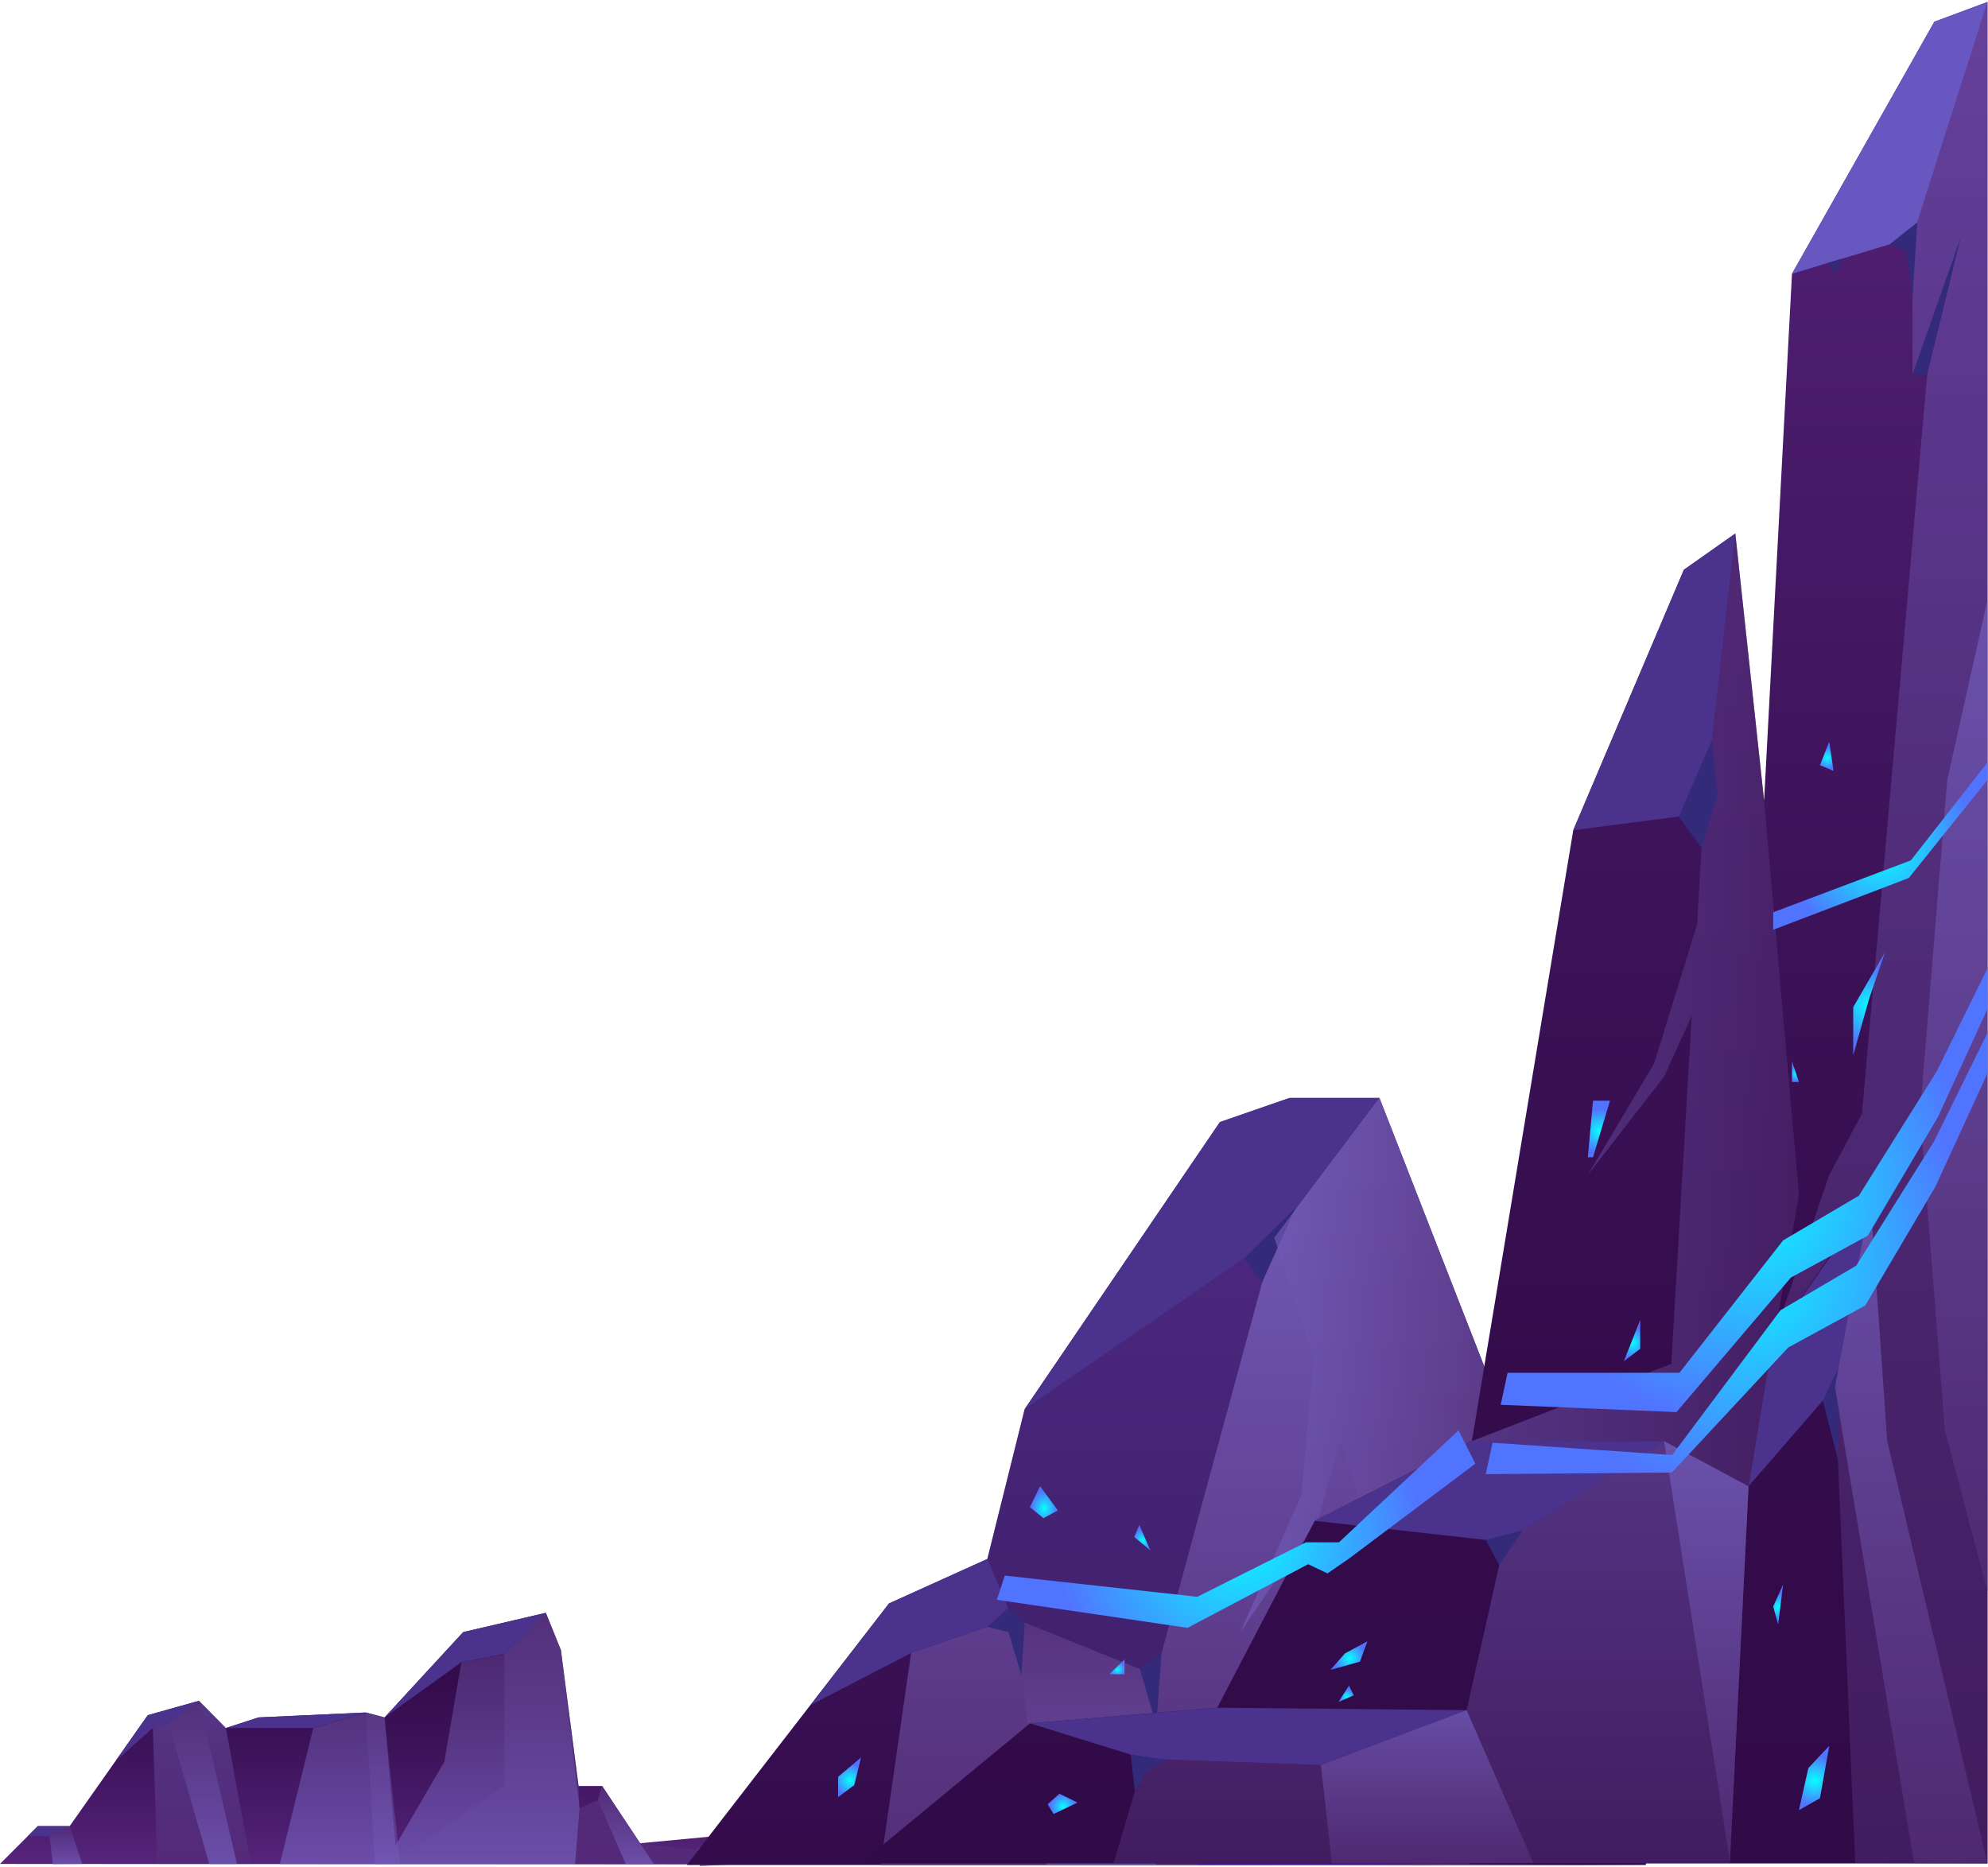 <svg xmlns="http://www.w3.org/2000/svg" width="574" height="539" fill="none"><path fill="url(#a)" fill-rule="evenodd" d="M212.007 538.319h-13.492l-16.647-.016h-1.156l-14.628-.013-44.943-.016h-12.855l-27.487-.013-57.958-.029h-7.587l-15.264-.017 8.006-8.008 2.915-2.912h9.203l13.203-18.748 9.35-13.284 14.787-4.152 7.762 7.853 9.45-3.055 30.964-1.425 5.412 1.425 22.692-24.627 23.864-5.574 4.36 10.791v.045l5.09 39.164h6.798l10.979 16.528 21.511-2.029.13.185z" clip-rule="evenodd"/><path fill="#4A328D" fill-rule="evenodd" d="m157.598 465.708-11.96 11.872-12.45 2.422-22.146 15.907 22.692-24.627zm-51.968 28.776-15.193 4.48h-25.22l9.45-3.055zm-48.176-3.373-7.515 5.95-1.286.419-4.529 1.484-10.807 9.583 9.35-13.284zm-37.34 36.184-5.814 2.912H7.996l2.915-2.912z" clip-rule="evenodd"/><path fill="url(#b)" fill-rule="evenodd" d="m23.75 538.215-.909.017-7.574.087-.012-.087-.955-8.025 5.814-2.912z" clip-rule="evenodd" opacity=".7" style="mix-blend-mode:multiply"/><path fill="url(#c)" fill-rule="evenodd" d="M212.007 538.319h-45.923v-.029l-.013-.013v-.058h-53.5l2.756-1.873 30.315-20.634v-38.129l11.959-11.875 4.357 10.794v.042l5.093 39.168.273 6.369a246 246 0 0 1 5.311-2.233l1.211-4.136 10.979 16.527 16.362 1.961 5.152-3.993.13.188 5.541 7.924z" clip-rule="evenodd" opacity=".5" style="mix-blend-mode:multiply"/><path fill="url(#d)" fill-rule="evenodd" d="m188.805 538.215-6.937.088-1.156.016v-.016l-8.08-18.459 1.214-4.136 10.979 16.528z" clip-rule="evenodd" opacity=".7" style="mix-blend-mode:multiply"/><path fill="url(#e)" fill-rule="evenodd" d="M72.43 538.215H45.393l-1.27-39.251 4.529-1.484 1.286-.419 7.515-5.95 7.762 7.853z" clip-rule="evenodd" opacity=".5" style="mix-blend-mode:multiply"/><path fill="url(#f)" fill-rule="evenodd" d="m115.528 538.215-3.824.059h-.318l-3.1.045v-.045l-2.656-43.732v-.058l5.412 1.425v.058l3.808 35.808.474 4.567z" clip-rule="evenodd" opacity=".5" style="mix-blend-mode:multiply"/><path fill="url(#g)" fill-rule="evenodd" d="m57.457 491.107-8.81 6.376 11.78 40.742h8.003z" clip-rule="evenodd" opacity=".7" style="mix-blend-mode:multiply"/><path fill="url(#h)" fill-rule="evenodd" d="m212.007 538.319-4.285.231-5.613.302-.059-.302-.042-.231-.578-2.899-.243-1.224 5.149-3.989.13.185z" clip-rule="evenodd" opacity=".7" style="mix-blend-mode:multiply"/><path fill="url(#i)" fill-rule="evenodd" d="M167.324 522.078v.042l-1.256 16.095v.059h-85.27v-.013l9.64-39.252 15.192-4.467 5.412 1.425 3.172 36.889.636-1.081 13.459-23.085 4.88-28.646 12.449-2.422 11.96-11.872 4.36 10.794z" clip-rule="evenodd" opacity=".7" style="mix-blend-mode:multiply"/><path fill="url(#j)" fill-rule="evenodd" d="M475.216 381.208v157.309H198.285l.23-.298 2.916-3.76 5.035-6.531 27.5-35.564h.016l22.695-29.357 28.406-12.853 2.756-11.096 2.266-9.073 5.756-23.124 56.357-82.864h.013l20.085-6.96h25.971l22.825 58.503 4.876 12.479 2.568 6.567v.02l6.824 17.491 1.571 4.026.536 1.383.938-1.383 4.759-7.055 11.746-17.4 5.96-8.83 1.094-1.63z" clip-rule="evenodd"/><path fill="#4A328D" fill-rule="evenodd" d="m398.287 317.037-24.744 32.873-5.613 7.444-8.629 5.931-63.424 43.595 56.354-82.883 20.085-6.96z" clip-rule="evenodd"/><path fill="url(#k)" fill-rule="evenodd" d="m475.216 381.211-17.238 32.529-20.491 3.766 24.5-36.295z" clip-rule="evenodd"/><path fill="#4A328D" fill-rule="evenodd" d="m292.459 467.198-7.36 2.526-22.033 7.577-29.084 15.063 22.695-29.357 28.406-12.853h.016l6.087 14.086z" clip-rule="evenodd"/><path fill="url(#l)" fill-rule="evenodd" d="M475.216 538.517h-220.98l.058-.448.809-5.518 7.963-55.25 22.033-7.577 7.36-2.526.243.094 2.886 1.159 33.574 13.489 4.457 1.798 1.718-6.324 7.561-27.86 3.23-11.898 18.296-67.411.013-.036 3.493-12.855 5.613-7.444 24.744-32.873 22.825 58.503 4.876 12.479 2.568 6.587 6.824 17.491 1.571 4.026.536 1.383-2.769 25.669-.159 1.386-.059.617-.561 5.162v.019l-5.844 54.072-3.623 33.525v.039l-.013.074-.016.169z" clip-rule="evenodd" style="mix-blend-mode:multiply"/><path fill="url(#m)" fill-rule="evenodd" d="M333.866 537.956v.561h-31.801l-.056-.448-5.21-39.962-1.889-14.388v-.039l-2.107-16.164 3.074 1.217 33.256 13.226 4.486 1.779.046 10.849.013 2.977.042 10.123.016.318v1.944z" clip-rule="evenodd" opacity=".7" style="mix-blend-mode:multiply"/><path fill="#4A328D" fill-rule="evenodd" d="m285.096 450.148 7.707 17.365 40.816 16.219 34.308-126.381-72.053 49.52z" clip-rule="evenodd" opacity=".5"/><path fill="url(#n)" fill-rule="evenodd" d="m424.443 538.235 10.119-93.671-31.685 19.683-57.168 74.267z" clip-rule="evenodd" opacity=".5" style="mix-blend-mode:soft-light"/><path fill="#332A7A" fill-rule="evenodd" d="m291.186 464.247-6.09 5.486 6.09 1.526 3.73 12.466.958-14.992zm82.864-115.473-14.749 14.504 5.123 6.977z" clip-rule="evenodd"/><path fill="url(#o)" fill-rule="evenodd" d="m449.508 453.936-3.918 4.448-2.208 12.875 6.126-11.398z" clip-rule="evenodd"/><path fill="url(#p)" fill-rule="evenodd" d="m300.302 429.154-2.941 6.038 3.921 3.175 4.165-2.224z" clip-rule="evenodd"/><path fill="#332A7A" fill-rule="evenodd" d="m335.337 477.408-6.201 4.545 4.727 16.251z" clip-rule="evenodd"/><path fill="url(#q)" fill-rule="evenodd" d="m437.487 417.506-2.769 25.669-.159 1.386-.059.617-.561 5.162v.019l-5.844 54.072-3.623 33.525v.039l-.013.074-.016.169-11.353.279-5.311.133-.013-.133-.029-.448v-.113l-2.467-37.288-.461-7.035-1.935-29.393-7.632-23.347-2.714-8.288-2.958-9.055-2.262-6.905-.247-.749-.461 1.61-3.305 11.654h-.013l-2.613 9.207-.26.393-.318.448-2.12 3.087-19.851 28.964 17.644-39.57.448-4.941.85-9.242 2.308-25.163-10.489-32.051-.951-2.938 5.613-7.444 24.744-32.873 22.825 58.503 4.876 12.479 2.568 6.587 6.824 17.491 1.571 4.026z" clip-rule="evenodd" opacity=".7" style="mix-blend-mode:multiply"/><path fill="url(#r)" fill-rule="evenodd" d="M475.216 381.208v157.309l-.071-.561-5.831-42.151-2.727 14.368-15.147 22.751 12.768-24.884 3.175-26.23-.939-6.792-6.651 17.362 5.755-23.835-5.466-39.534-1.169-8.473-.607-4.415-.331-2.377 3.447-6.512 3.493-6.587 4.847-9.148 3.983-7.522z" clip-rule="evenodd" opacity=".7"/><path fill="#332A7A" fill-rule="evenodd" d="m451.443 414.941 7.47 5.6 2.509-13.313z" clip-rule="evenodd"/><path fill="url(#s)" fill-rule="evenodd" d="M573.86.565v537.504H248.409l6.694-5.518 41.696-34.444.565-.487h.013l35.463-2.958.825-.074.461-.036 17.326-1.441 26.519-50.816 1.646-3.142.792-.393 12.119-6.155 32.434-16.482h.017l3.577-21.517v-.02l.432-2.639 1.964-11.784 2.35-14.219 1.99-11.996 18.959-114.22 31.931-75.192 14.859-10.476 8.311 77.156 2.639-49.897v-.019l5.412-102.248 41.105-72.78z" clip-rule="evenodd"/><path fill="#6957C1" fill-rule="evenodd" d="M573.86.549v.016l-20.286 63.651-1.386 4.34-6.564 1.984-13.937 4.208-4.256 1.272-10.028 3.032 41.105-72.78z" clip-rule="evenodd"/><path fill="#4A328D" fill-rule="evenodd" d="m501.041 154.06-6.765 59.736v.02l-2.383 21.03-7.184.934-30.458 3.948 31.931-75.192v-.02zm-76.075 262.056h55.509l-46.108 29.133-54.753-6.1zm-73.521 76.988 72.018.708-42.073 15.845-50.933-1.776-33.09-10.265z" clip-rule="evenodd"/><path fill="url(#t)" fill-rule="evenodd" d="M573.86.565v537.504l-21.208-.055-16.995-.055-2.714-63.668-.766-17.585v-.02l-1.5-35.249v-.039l-.896-20.955.159-.88c.159-.899.432-2.47.809-4.509 2.35-13.06 8.239-45.576 9.248-48.683l.03-.113a.1.1 0 0 1 .013-.039c.909-2.247-21.585 30.834-26.939 38.709l-.792 1.143-.013.039-.302.432.461-1.347.013-.039 15.713-45.914 2.714-5.09h.013l6.71-12.573 1.211-13.752.461-5.295.013-.019 2.194-24.845v-.019l9.639-109.208.578-6.587 4.746-53.769.013-.095.188-2.207-4.457 2.302V68.55l1.386-4.34v-.02L573.86.558z" clip-rule="evenodd" opacity=".5" style="mix-blend-mode:multiply"/><path fill="#4A328D" fill-rule="evenodd" d="m540.033 346.222-10.255 54.218-24.913 28.707 7.113-42.579z" clip-rule="evenodd"/><path fill="url(#u)" fill-rule="evenodd" d="m434.367 445.249-10.904 48.563-42.073 15.845-50.933-1.776-8.914 30.075h177.92l5.402-108.809-24.39-13.031z" clip-rule="evenodd" opacity=".5" style="mix-blend-mode:multiply"/><path fill="url(#v)" fill-rule="evenodd" d="m540.033 346.222 4.866 69.894 28.958 121.947-21.212-.059-22.867-137.564z" clip-rule="evenodd" opacity=".7" style="mix-blend-mode:multiply"/><path fill="#332A7A" fill-rule="evenodd" d="m552.194 108.085 13.93-39.528-9.677 39.528z" clip-rule="evenodd"/><path fill="url(#w)" fill-rule="evenodd" d="m504.865 429.147-24.39-13.031 19.008 121.457z" clip-rule="evenodd" opacity=".7" style="mix-blend-mode:multiply"/><path fill="url(#x)" fill-rule="evenodd" d="M573.86 173.161v286.385l-12.307-46.605-7.187-91.359 2.743-33.639 1.789-22.02.013-.019.636-7.86 1.876-22.936v-.019l.793-9.804 11.209-50.199z" clip-rule="evenodd" opacity=".7" style="mix-blend-mode:multiply"/><path fill="url(#y)" fill-rule="evenodd" d="m423.463 493.812 19.277 44.144-58.192.107-3.158-28.406z" clip-rule="evenodd" opacity=".7" style="mix-blend-mode:multiply"/><path fill="url(#z)" fill-rule="evenodd" d="m519.409 344.949-6.941 40.207-.013.039-.146.879-.013.036-7.431 43.034-24.383-13.021h-55.503l10.401-4.026 7.804-3.029 21.732-8.421 10.3-3.983 7.344-2.844.142-2.47.419-7.11.909-15.547.867-14.745 3.564-60.655-7.979 17.55-22.017 28.402 19.173-32.2 12.365-40.151 1.299-21.965.591-10.083 2.383-21.03v-.02l6.765-59.736 8.311 77.156 6.405 72.404 1.298 14.67.825 9.317 1.312 14.836z" clip-rule="evenodd" opacity=".5" style="mix-blend-mode:multiply"/><path fill="#332A7A" fill-rule="evenodd" d="m484.712 235.777 6.587 9.149 4.59-15.411-1.617-15.722zm-55.724 208.872 10.739-2.786-6.85 10.025zm-102.514 61.999 10.178 1.451-5.772 3.665-3.201 5.496zM527.437 76.02l4.253-1.282-1.377 4.308zm26.15-11.833-7.96 6.35 4.775 1.977 1.792 13.346zM530.83 394.875l-4.516 9.554 4.36 17.002.325-13.775-1.221-7.216z" clip-rule="evenodd"/><path fill="url(#A)" d="M573.86 279.603v11.729l-14.313 31.198-20.241 34.252-.016.013-22.235 12.135-33.009 38.82h-.016l-50.728-2.12 1.99-9.235h49.618l29.938-38.23.909-.532 20.952-12.365 4.788-7.623v-.013l17.66-28.201 2.266-4.568v-.013z"/><path fill="url(#B)" d="M573.86 298.263v11.6l-15.063 32.84-1.688 2.853-18.569 31.428-7.633 4.166h-.013l-11.703 6.382-2.886 1.571-33.587 36.097h-.016l-7.486.058-5.454.058-14.833.13-25.941.215 1.964-9.077 29.938 2.061 12.855.877 1.471.1 7.59.52.315-.416 30.964-41.388 3.795-2.233 18.076-10.648 2.873-4.581 19.578-31.272.491-1.007.013-.016z"/><path fill="url(#C)" d="m551.714 248.448 22.146-28.299v5.058l-22.724 28.315-.016.013-39.129 14.93v-5.045z"/><path fill="url(#D)" fill-rule="evenodd" d="M459.955 317.829h4.902l-4.902 16.333h-1.493z" clip-rule="evenodd"/><path fill="url(#E)" fill-rule="evenodd" d="m473.577 381.143-4.72 11.908 4.72-3.587z" clip-rule="evenodd"/><path fill="url(#F)" fill-rule="evenodd" d="m528.168 214.163-2.691 6.785 3.918 1.633z" clip-rule="evenodd"/><path fill="url(#G)" fill-rule="evenodd" d="m544.237 275.019-9.148 15.784v13.859l4.574-16.216z" clip-rule="evenodd"/><path fill="url(#H)" fill-rule="evenodd" d="M517.399 306.431v5.993h2.01z" clip-rule="evenodd"/><path fill="url(#I)" fill-rule="evenodd" d="m388.301 477.453-4.133 4.714 8.493-2.357 2.152-5.892z" clip-rule="evenodd"/><path fill="url(#J)" fill-rule="evenodd" d="m389.493 486.735-3.039 4.713 4.441-1.912z" clip-rule="evenodd"/><path fill="url(#K)" fill-rule="evenodd" d="m305.882 517.942-3.382 3.025 1.691 2.838 6.931-3.311z" clip-rule="evenodd"/><path fill="url(#L)" fill-rule="evenodd" d="m514.838 457.556-2.86 6.347 1.429 5.175z" clip-rule="evenodd"/><path fill="url(#M)" fill-rule="evenodd" d="m528.168 504.116-6.035 6.405-2.724 12.157 6.068-3.425z" clip-rule="evenodd"/><path fill="url(#N)" fill-rule="evenodd" d="m328.967 440.37-1.47 3.425 4.655 3.889z" clip-rule="evenodd"/><path fill="url(#O)" fill-rule="evenodd" d="M324.695 479.154v4.298h-4.412z" clip-rule="evenodd"/><path fill="url(#P)" fill-rule="evenodd" d="m248.607 507.498-6.616 5.545v5.873l4.655-3.458z" clip-rule="evenodd"/><path fill="url(#Q)" fill-rule="evenodd" d="m425.988 422.635-36.418 27.364-6.275 4.324h-.013l-5.57-2.653-1.5.793-33.314 17.566-.017.016-55.026-8.1h-.016l2.266-6.989h.016l9.145 1.009 2.915.319 43.531 4.798.416-.218 30.934-15.517h9.538l.708-.666 33.804-31.659z" clip-rule="evenodd"/><defs><linearGradient id="a" x1="105.997" x2="105.997" y1="465.708" y2="538.319" gradientUnits="userSpaceOnUse"><stop stop-color="#310A48"/><stop offset=".26" stop-color="#340C4C"/><stop offset=".55" stop-color="#3D135A"/><stop offset=".86" stop-color="#4D1E70"/><stop offset="1" stop-color="#57257D"/></linearGradient><linearGradient id="b" x1="19.027" x2="19.027" y1="538.319" y2="527.295" gradientUnits="userSpaceOnUse"><stop stop-color="#745EBD"/><stop offset="1" stop-color="#542E77"/></linearGradient><linearGradient id="c" x1="162.289" x2="162.289" y1="465.708" y2="538.319" gradientUnits="userSpaceOnUse"><stop stop-color="#745EBD"/><stop offset="1" stop-color="#542E77"/></linearGradient><linearGradient id="d" x1="180.719" x2="180.719" y1="538.319" y2="515.708" gradientUnits="userSpaceOnUse"><stop stop-color="#745EBD"/><stop offset="1" stop-color="#542E77"/></linearGradient><linearGradient id="e" x1="58.279" x2="58.279" y1="491.111" y2="538.215" gradientUnits="userSpaceOnUse"><stop stop-color="#745EBD"/><stop offset="1" stop-color="#542E77"/></linearGradient><linearGradient id="f" x1="110.578" x2="110.578" y1="538.319" y2="494.484" gradientUnits="userSpaceOnUse"><stop stop-color="#745EBD"/><stop offset="1" stop-color="#542E77"/></linearGradient><linearGradient id="g" x1="58.538" x2="58.538" y1="538.225" y2="491.107" gradientUnits="userSpaceOnUse"><stop stop-color="#745EBD"/><stop offset="1" stop-color="#542E77"/></linearGradient><linearGradient id="h" x1="206.595" x2="206.595" y1="530.207" y2="538.852" gradientUnits="userSpaceOnUse"><stop stop-color="#745EBD"/><stop offset="1" stop-color="#542E77"/></linearGradient><linearGradient id="i" x1="124.063" x2="124.063" y1="538.274" y2="465.75" gradientUnits="userSpaceOnUse"><stop stop-color="#745EBD"/><stop offset="1" stop-color="#542E77"/></linearGradient><linearGradient id="j" x1="336.752" x2="336.752" y1="606.165" y2="313.352" gradientUnits="userSpaceOnUse"><stop stop-color="#310A48"/><stop offset=".26" stop-color="#340C4C"/><stop offset=".55" stop-color="#3D135A"/><stop offset=".86" stop-color="#4D1E70"/><stop offset="1" stop-color="#57257D"/></linearGradient><linearGradient id="l" x1="364.726" x2="364.726" y1="317.037" y2="538.517" gradientUnits="userSpaceOnUse"><stop stop-color="#745EBD"/><stop offset="1" stop-color="#542E77"/></linearGradient><linearGradient id="m" x1="313.333" x2="313.333" y1="538.517" y2="467.516" gradientUnits="userSpaceOnUse"><stop stop-color="#745EBD"/><stop offset="1" stop-color="#542E77"/></linearGradient><linearGradient id="n" x1="390.135" x2="390.135" y1="538.514" y2="444.564" gradientUnits="userSpaceOnUse"><stop stop-color="#4513B5"/><stop offset="1" stop-color="#6561A5"/></linearGradient><linearGradient id="q" x1="358.12" x2="437.487" y1="427.842" y2="427.842" gradientUnits="userSpaceOnUse"><stop stop-color="#745EBD"/><stop offset="1" stop-color="#542E77"/></linearGradient><linearGradient id="r" x1="451.44" x2="475.216" y1="459.864" y2="459.864" gradientUnits="userSpaceOnUse"><stop stop-color="#450000"/><stop offset="1" stop-color="#270000"/></linearGradient><linearGradient id="s" x1="411.133" x2="411.133" y1="538.069" y2=".565" gradientUnits="userSpaceOnUse"><stop stop-color="#310A48"/><stop offset=".26" stop-color="#340C4C"/><stop offset=".55" stop-color="#3D135A"/><stop offset=".86" stop-color="#4D1E70"/><stop offset="1" stop-color="#57257D"/></linearGradient><linearGradient id="t" x1="542.926" x2="542.926" y1=".565" y2="538.069" gradientUnits="userSpaceOnUse"><stop stop-color="#745EBD"/><stop offset="1" stop-color="#542E77"/></linearGradient><linearGradient id="u" x1="413.204" x2="413.204" y1="416.116" y2="537.956" gradientUnits="userSpaceOnUse"><stop stop-color="#745EBD"/><stop offset="1" stop-color="#542E77"/></linearGradient><linearGradient id="v" x1="551.817" x2="551.817" y1="346.222" y2="538.063" gradientUnits="userSpaceOnUse"><stop stop-color="#745EBD"/><stop offset="1" stop-color="#542E77"/></linearGradient><linearGradient id="w" x1="492.669" x2="492.669" y1="416.116" y2="537.573" gradientUnits="userSpaceOnUse"><stop stop-color="#745EBD"/><stop offset="1" stop-color="#542E77"/></linearGradient><linearGradient id="x" x1="564.115" x2="564.115" y1="173.161" y2="459.546" gradientUnits="userSpaceOnUse"><stop stop-color="#745EBD"/><stop offset="1" stop-color="#542E77"/></linearGradient><linearGradient id="y" x1="412.065" x2="412.065" y1="493.812" y2="538.063" gradientUnits="userSpaceOnUse"><stop stop-color="#745EBD"/><stop offset="1" stop-color="#542E77"/></linearGradient><linearGradient id="z" x1="424.979" x2="519.409" y1="291.602" y2="291.602" gradientUnits="userSpaceOnUse"><stop stop-color="#745EBD"/><stop offset="1" stop-color="#542E77"/></linearGradient><radialGradient id="k" cx="0" cy="0" r="1" gradientTransform="matrix(16.612 0 0 21.595 456.514 401.003)" gradientUnits="userSpaceOnUse"><stop stop-color="#07FFFF"/><stop offset="1" stop-color="#5174FF"/></radialGradient><radialGradient id="o" cx="0" cy="0" r="1" gradientTransform="matrix(5.197 0 0 6.757 446.606 464.409)" gradientUnits="userSpaceOnUse"><stop stop-color="#07FFFF"/><stop offset="1" stop-color="#5174FF"/></radialGradient><radialGradient id="p" cx="0" cy="0" r="1" gradientTransform="matrix(3.805 0 0 4.946 301.552 435.5)" gradientUnits="userSpaceOnUse"><stop stop-color="#07FFFF"/><stop offset="1" stop-color="#5174FF"/></radialGradient><radialGradient id="A" cx="0" cy="0" r="1" gradientTransform="translate(503.748 344.268)scale(67.291)" gradientUnits="userSpaceOnUse"><stop stop-color="#07FFFF"/><stop offset="1" stop-color="#5174FF"/></radialGradient><radialGradient id="B" cx="0" cy="0" r="1" gradientTransform="translate(501.59 362.577)scale(68.248)" gradientUnits="userSpaceOnUse"><stop stop-color="#07FFFF"/><stop offset="1" stop-color="#5174FF"/></radialGradient><radialGradient id="C" cx="0" cy="0" r="1" gradientTransform="translate(543.098 244.766)scale(27.77)" gradientUnits="userSpaceOnUse"><stop stop-color="#07FFFF"/><stop offset="1" stop-color="#5174FF"/></radialGradient><radialGradient id="D" cx="0" cy="0" r="1" gradientTransform="matrix(6.21 0 0 6.21 461.822 326.562)" gradientUnits="userSpaceOnUse"><stop stop-color="#07FFFF"/><stop offset="1" stop-color="#5174FF"/></radialGradient><radialGradient id="E" cx="0" cy="0" r="1" gradientTransform="matrix(4.535 0 0 4.535 471.379 387.746)" gradientUnits="userSpaceOnUse"><stop stop-color="#07FFFF"/><stop offset="1" stop-color="#5174FF"/></radialGradient><radialGradient id="F" cx="0" cy="0" r="1" gradientTransform="matrix(3.285 0 0 3.285 527.606 218.799)" gradientUnits="userSpaceOnUse"><stop stop-color="#07FFFF"/><stop offset="1" stop-color="#5174FF"/></radialGradient><radialGradient id="G" cx="0" cy="0" r="1" gradientTransform="matrix(10.979 0 0 10.979 539.835 290.362)" gradientUnits="userSpaceOnUse"><stop stop-color="#07FFFF"/><stop offset="1" stop-color="#5174FF"/></radialGradient><radialGradient id="H" cx="0" cy="0" r="1" gradientTransform="matrix(2.237 0 0 2.237 518.571 309.973)" gradientUnits="userSpaceOnUse"><stop stop-color="#07FFFF"/><stop offset="1" stop-color="#5174FF"/></radialGradient><radialGradient id="I" cx="0" cy="0" r="1" gradientTransform="matrix(4.762 0 0 4.762 389.645 478.807)" gradientUnits="userSpaceOnUse"><stop stop-color="#07FFFF"/><stop offset="1" stop-color="#5174FF"/></radialGradient><radialGradient id="J" cx="0" cy="0" r="1" gradientTransform="matrix(2.292 0 0 2.292 388.83 489.871)" gradientUnits="userSpaceOnUse"><stop stop-color="#07FFFF"/><stop offset="1" stop-color="#5174FF"/></radialGradient><radialGradient id="K" cx="0" cy="0" r="1" gradientTransform="matrix(3.688 0 0 3.688 306.96 521.695)" gradientUnits="userSpaceOnUse"><stop stop-color="#07FFFF"/><stop offset="1" stop-color="#5174FF"/></radialGradient><radialGradient id="L" cx="0" cy="0" r="1" gradientTransform="matrix(4.201 0 0 4.201 513.575 464.065)" gradientUnits="userSpaceOnUse"><stop stop-color="#07FFFF"/><stop offset="1" stop-color="#5174FF"/></radialGradient><radialGradient id="M" cx="0" cy="0" r="1" gradientTransform="matrix(7.265 0 0 7.265 523.957 514.209)" gradientUnits="userSpaceOnUse"><stop stop-color="#07FFFF"/><stop offset="1" stop-color="#5174FF"/></radialGradient><radialGradient id="N" cx="0" cy="0" r="1" gradientTransform="matrix(3.068 0 0 3.068 329.974 444.749)" gradientUnits="userSpaceOnUse"><stop stop-color="#07FFFF"/><stop offset="1" stop-color="#5174FF"/></radialGradient><radialGradient id="O" cx="0" cy="0" r="1" gradientTransform="matrix(2.178 0 0 2.178 322.637 482.073)" gradientUnits="userSpaceOnUse"><stop stop-color="#07FFFF"/><stop offset="1" stop-color="#5174FF"/></radialGradient><radialGradient id="P" cx="0" cy="0" r="1" gradientTransform="matrix(4.671 0 0 4.672 245.438 514.02)" gradientUnits="userSpaceOnUse"><stop stop-color="#07FFFF"/><stop offset="1" stop-color="#5174FF"/></radialGradient><radialGradient id="Q" cx="0" cy="0" r="1" gradientTransform="translate(357.065 442.253)scale(52.854)" gradientUnits="userSpaceOnUse"><stop stop-color="#07FFFF"/><stop offset="1" stop-color="#5174FF"/></radialGradient></defs></svg>